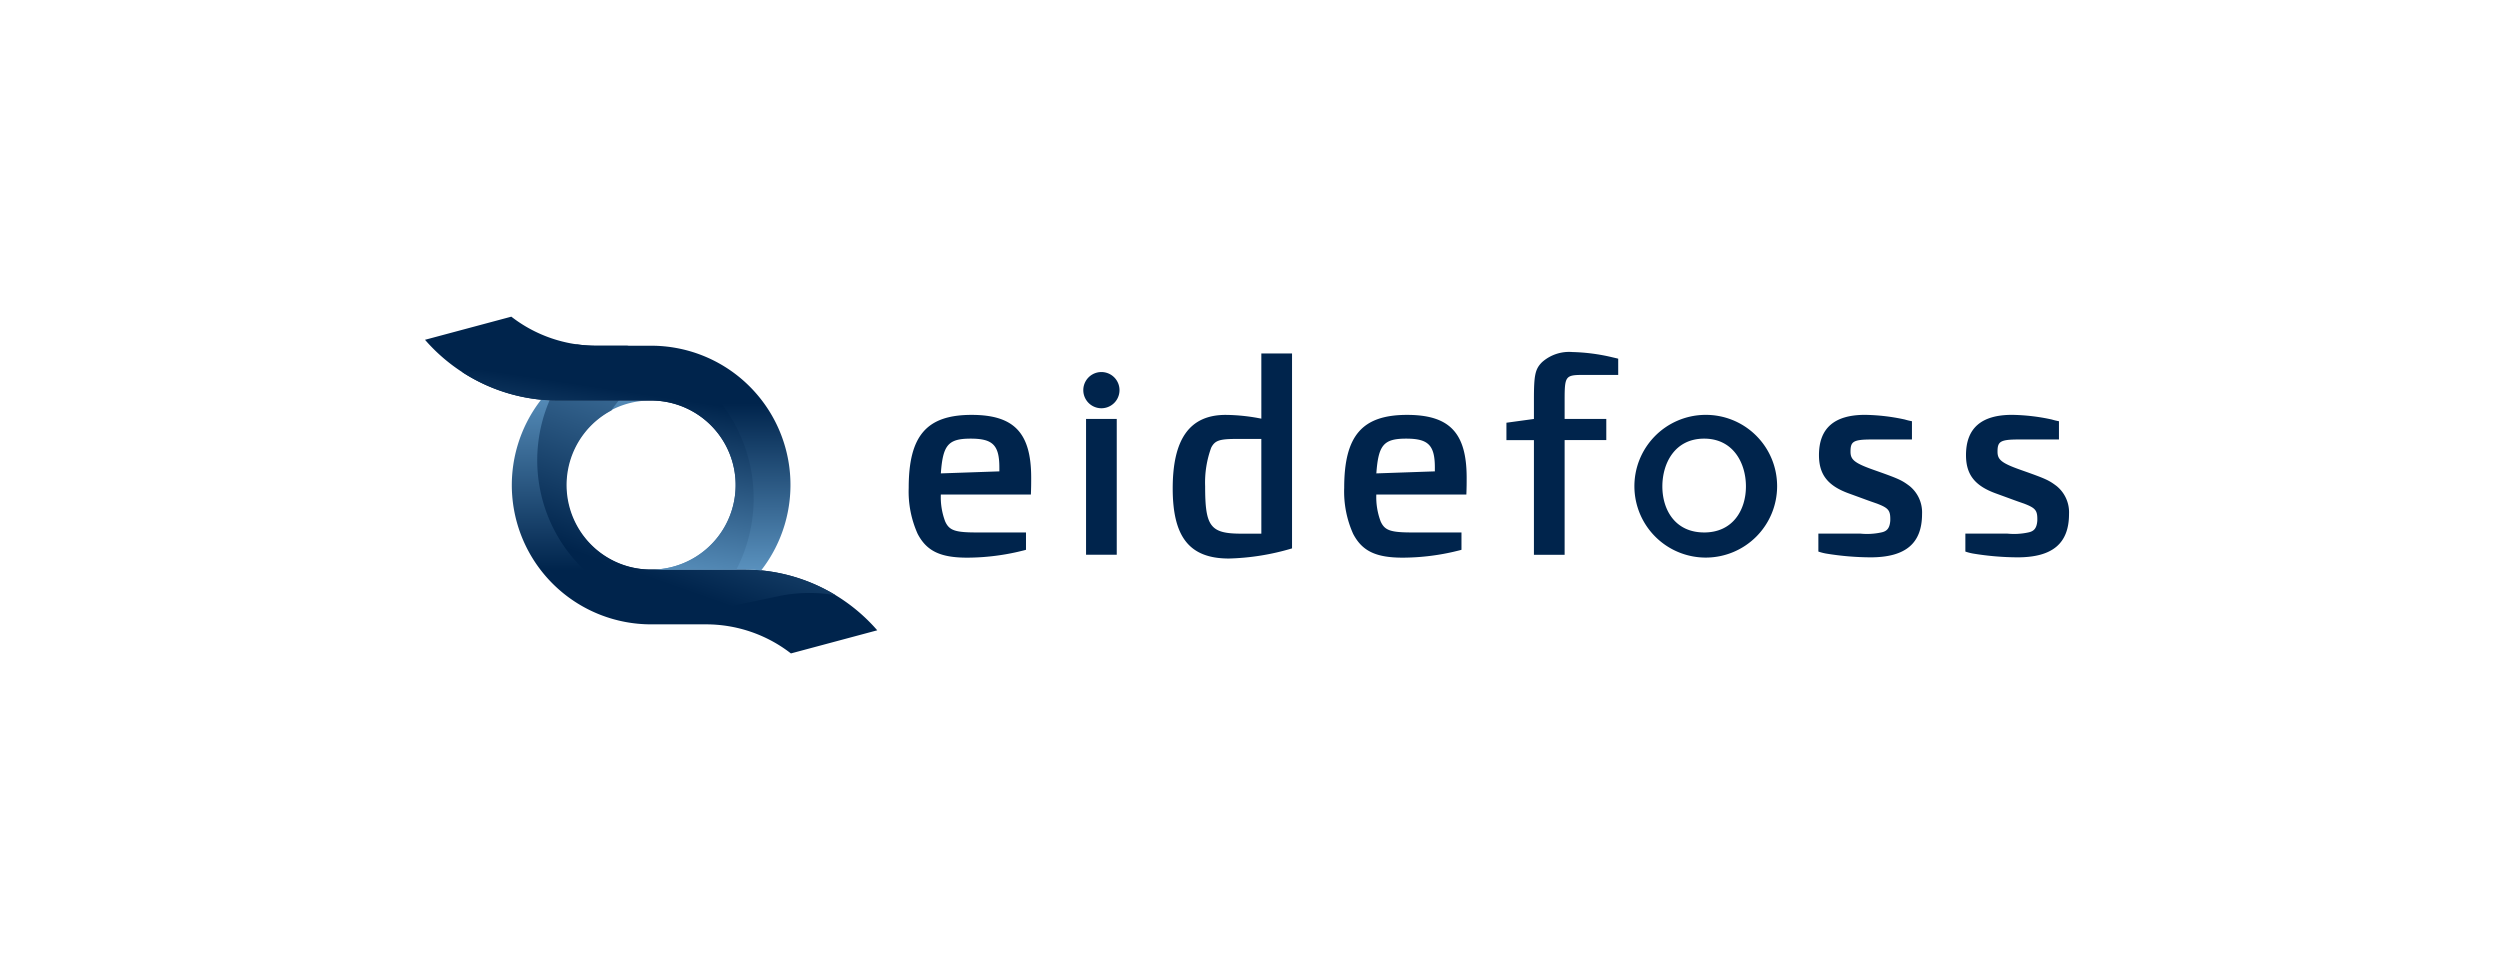 <svg xmlns="http://www.w3.org/2000/svg" xmlns:xlink="http://www.w3.org/1999/xlink" width="300" height="117" viewBox="0 0 300 117">
  <defs>
    <linearGradient id="linear-gradient" x1="0.5" y1="-0.292" x2="0.5" y2="0.673" gradientUnits="objectBoundingBox">
      <stop offset="0" stop-color="#78b6e4"/>
      <stop offset="1" stop-color="#00244c"/>
    </linearGradient>
    <linearGradient id="linear-gradient-2" x1="0.883" y1="-0.672" x2="0.18" y2="0.743" xlink:href="#linear-gradient"/>
    <linearGradient id="linear-gradient-3" x1="0.5" y1="1.22" x2="0.5" y2="0.342" xlink:href="#linear-gradient"/>
    <linearGradient id="linear-gradient-4" x1="0.431" y1="1.25" x2="0.634" y2="0.223" xlink:href="#linear-gradient"/>
  </defs>
  <g id="Group_2660" data-name="Group 2660" transform="translate(-1369 -3163)">
    <rect id="Rectangle_296" data-name="Rectangle 296" width="300" height="117" transform="translate(1369 3163)" fill="rgba(255,255,255,0)"/>
    <g id="Group_2656" data-name="Group 2656" transform="translate(1420 3201)">
      <g id="Group_1939" data-name="Group 1939" transform="translate(0 0)">
        <path id="logo_text" data-name="logo text" d="M262.454,19.753a8.563,8.563,0,1,0,8.756,8.585A8.547,8.547,0,0,0,262.454,19.753Zm0,14.108c-3.516,0-5.015-2.758-5.015-5.523,0-2.788,1.5-5.735,5.015-5.735,3.5,0,5.014,2.948,5.014,5.735,0,2.765-1.515,5.524-5.014,5.524ZM174.542,19.753c-5.422,0-7.542,2.537-7.542,8.757a12.4,12.4,0,0,0,1.077,5.526c1.077,2.051,2.711,2.85,5.943,2.85a27.62,27.62,0,0,0,6.082-.7c.869-.209.591-.139.973-.243V33.862h-5.909c-2.607,0-3.3-.243-3.789-1.321a8.229,8.229,0,0,1-.521-3.232h10.807c.035-.938.035-1.321.035-2.016C181.7,21.908,179.652,19.753,174.542,19.753Zm3.337,6.778-7.021.243c.243-3.406.869-4.171,3.58-4.171,2.642,0,3.441.765,3.441,3.476Zm12.245-11.919a2.172,2.172,0,1,0,0,4.345h0a2.172,2.172,0,0,0,0-4.345Zm-1.842,21.926h3.684v-16.3h-3.684Zm21.035-16.332a22.794,22.794,0,0,0-4.275-.452c-4.345,0-6.361,2.92-6.361,8.827,0,5.837,2.016,8.409,6.743,8.409A28.861,28.861,0,0,0,213,35.773V12.386h-3.684Zm0,13.8h-2.4c-3.754,0-4.345-.869-4.345-5.7a12.2,12.2,0,0,1,.73-4.623c.452-.869,1.008-1.043,3.059-1.043h2.954ZM226.8,19.753c-5.422,0-7.541,2.537-7.541,8.757a12.4,12.4,0,0,0,1.078,5.526c1.077,2.051,2.711,2.85,5.943,2.85a27.6,27.6,0,0,0,6.08-.7c.869-.209.591-.139.973-.243V33.862h-5.909c-2.607,0-3.3-.243-3.789-1.321a8.242,8.242,0,0,1-.521-3.232h10.806c.035-.938.035-1.321.035-2.016,0-5.386-2.05-7.54-7.158-7.54Zm3.337,6.778-7.019.243c.243-3.406.869-4.171,3.58-4.171,2.642,0,3.441.765,3.441,3.476Zm16.516-14.319A4.88,4.88,0,0,0,243,13.429c-.834.834-.973,1.564-.973,4.484v2.329l-3.3.452v2.085h3.3v13.76h3.684V22.776h5V20.238h-5V18.084c0-3.093.07-3.128,2.468-3.128h3.962V13.009c-.278-.07-.139-.035-.73-.174A22.977,22.977,0,0,0,246.653,12.212Zm40.421,16.054c-.938-.7-1.321-.869-4.275-1.912-2.364-.834-2.781-1.251-2.781-2.19,0-1.216.313-1.46,2.572-1.46h4.8v-2.19a7.917,7.917,0,0,1-.869-.209,23.856,23.856,0,0,0-4.762-.556c-3.719,0-5.526,1.634-5.526,4.831,0,2.294,1.008,3.684,3.649,4.623,2.572.938,1.7.626,2.572.938.7.243.487.174.7.243,1.46.556,1.668.834,1.634,2.085-.07.869-.382,1.251-1.077,1.39a8.053,8.053,0,0,1-2.537.139H276.16v2.155a6.072,6.072,0,0,0,.938.243,33.7,33.7,0,0,0,5.318.452c4.206,0,6.187-1.668,6.187-5.211A4.063,4.063,0,0,0,287.074,28.266Zm17.641,0c-.938-.7-1.321-.869-4.275-1.912-2.364-.834-2.781-1.251-2.781-2.19,0-1.216.313-1.46,2.572-1.46h4.8v-2.19a7.92,7.92,0,0,1-.869-.209,23.856,23.856,0,0,0-4.762-.556c-3.719,0-5.524,1.634-5.524,4.831,0,2.294,1.008,3.684,3.65,4.623,2.572.938,1.7.626,2.572.938.7.243.487.174.7.243,1.46.556,1.668.834,1.634,2.085-.07.869-.382,1.251-1.077,1.39a8.053,8.053,0,0,1-2.537.139H293.8v2.155a5.919,5.919,0,0,0,.938.243,33.674,33.674,0,0,0,5.316.452c4.206,0,6.185-1.668,6.185-5.211a4.058,4.058,0,0,0-1.528-3.374Z" transform="translate(-108.956 -7.967)" fill="#00244c"/>
        <g id="logo_element" data-name="logo element">
          <path id="Path_1243" data-name="Path 1243" d="M57.838,49.048H46.69a10.142,10.142,0,0,1-.165-20.284H35.541q-.26,0-.518-.007c-.517-.013-1.029-.044-1.536-.093a16.706,16.706,0,0,0,13.2,26.959h6.578a16.622,16.622,0,0,1,10.2,3.489l10.358-2.775A21.177,21.177,0,0,0,57.838,49.048Z" transform="translate(-19.553 -18.701)" fill="url(#linear-gradient)"/>
          <path id="Path_1244" data-name="Path 1244" d="M63.557,49.187H52.409a10.139,10.139,0,0,1-4.762-19.094,11.175,11.175,0,0,1,.884-1.19H41.26q-.261,0-.521-.007t-.514-.019A18.178,18.178,0,0,0,60.671,53.859l7-1.472a18.07,18.07,0,0,1,6.889-.111A21.077,21.077,0,0,0,63.557,49.187Z" transform="translate(-25.272 -18.84)" fill="url(#linear-gradient-2)"/>
          <path id="Path_1245" data-name="Path 1245" d="M27.137,10.063a10.144,10.144,0,0,1,.278,20.284h10.87c.7,0,1.379.035,2.055.1a16.707,16.707,0,0,0-13.2-26.96H20.562A16.632,16.632,0,0,1,10.358,0L0,2.775a21.177,21.177,0,0,0,15.988,7.288Z" fill="url(#linear-gradient-3)"/>
          <path id="Path_1246" data-name="Path 1246" d="M35.539,16.312a10.144,10.144,0,0,1,1.155,20.222,8.165,8.165,0,0,1-.869.062h9.942a18.64,18.64,0,0,0-13.1-26.86H28.964a16.772,16.772,0,0,1-2.3-.159,18.649,18.649,0,0,0-2.687.571L16.931,12.2a18.61,18.61,0,0,1-4.053.707A21.079,21.079,0,0,0,24.39,16.312Z" transform="translate(-8.402 -6.248)" fill="url(#linear-gradient-4)"/>
        </g>
      </g>
    </g>
  </g>
</svg>
